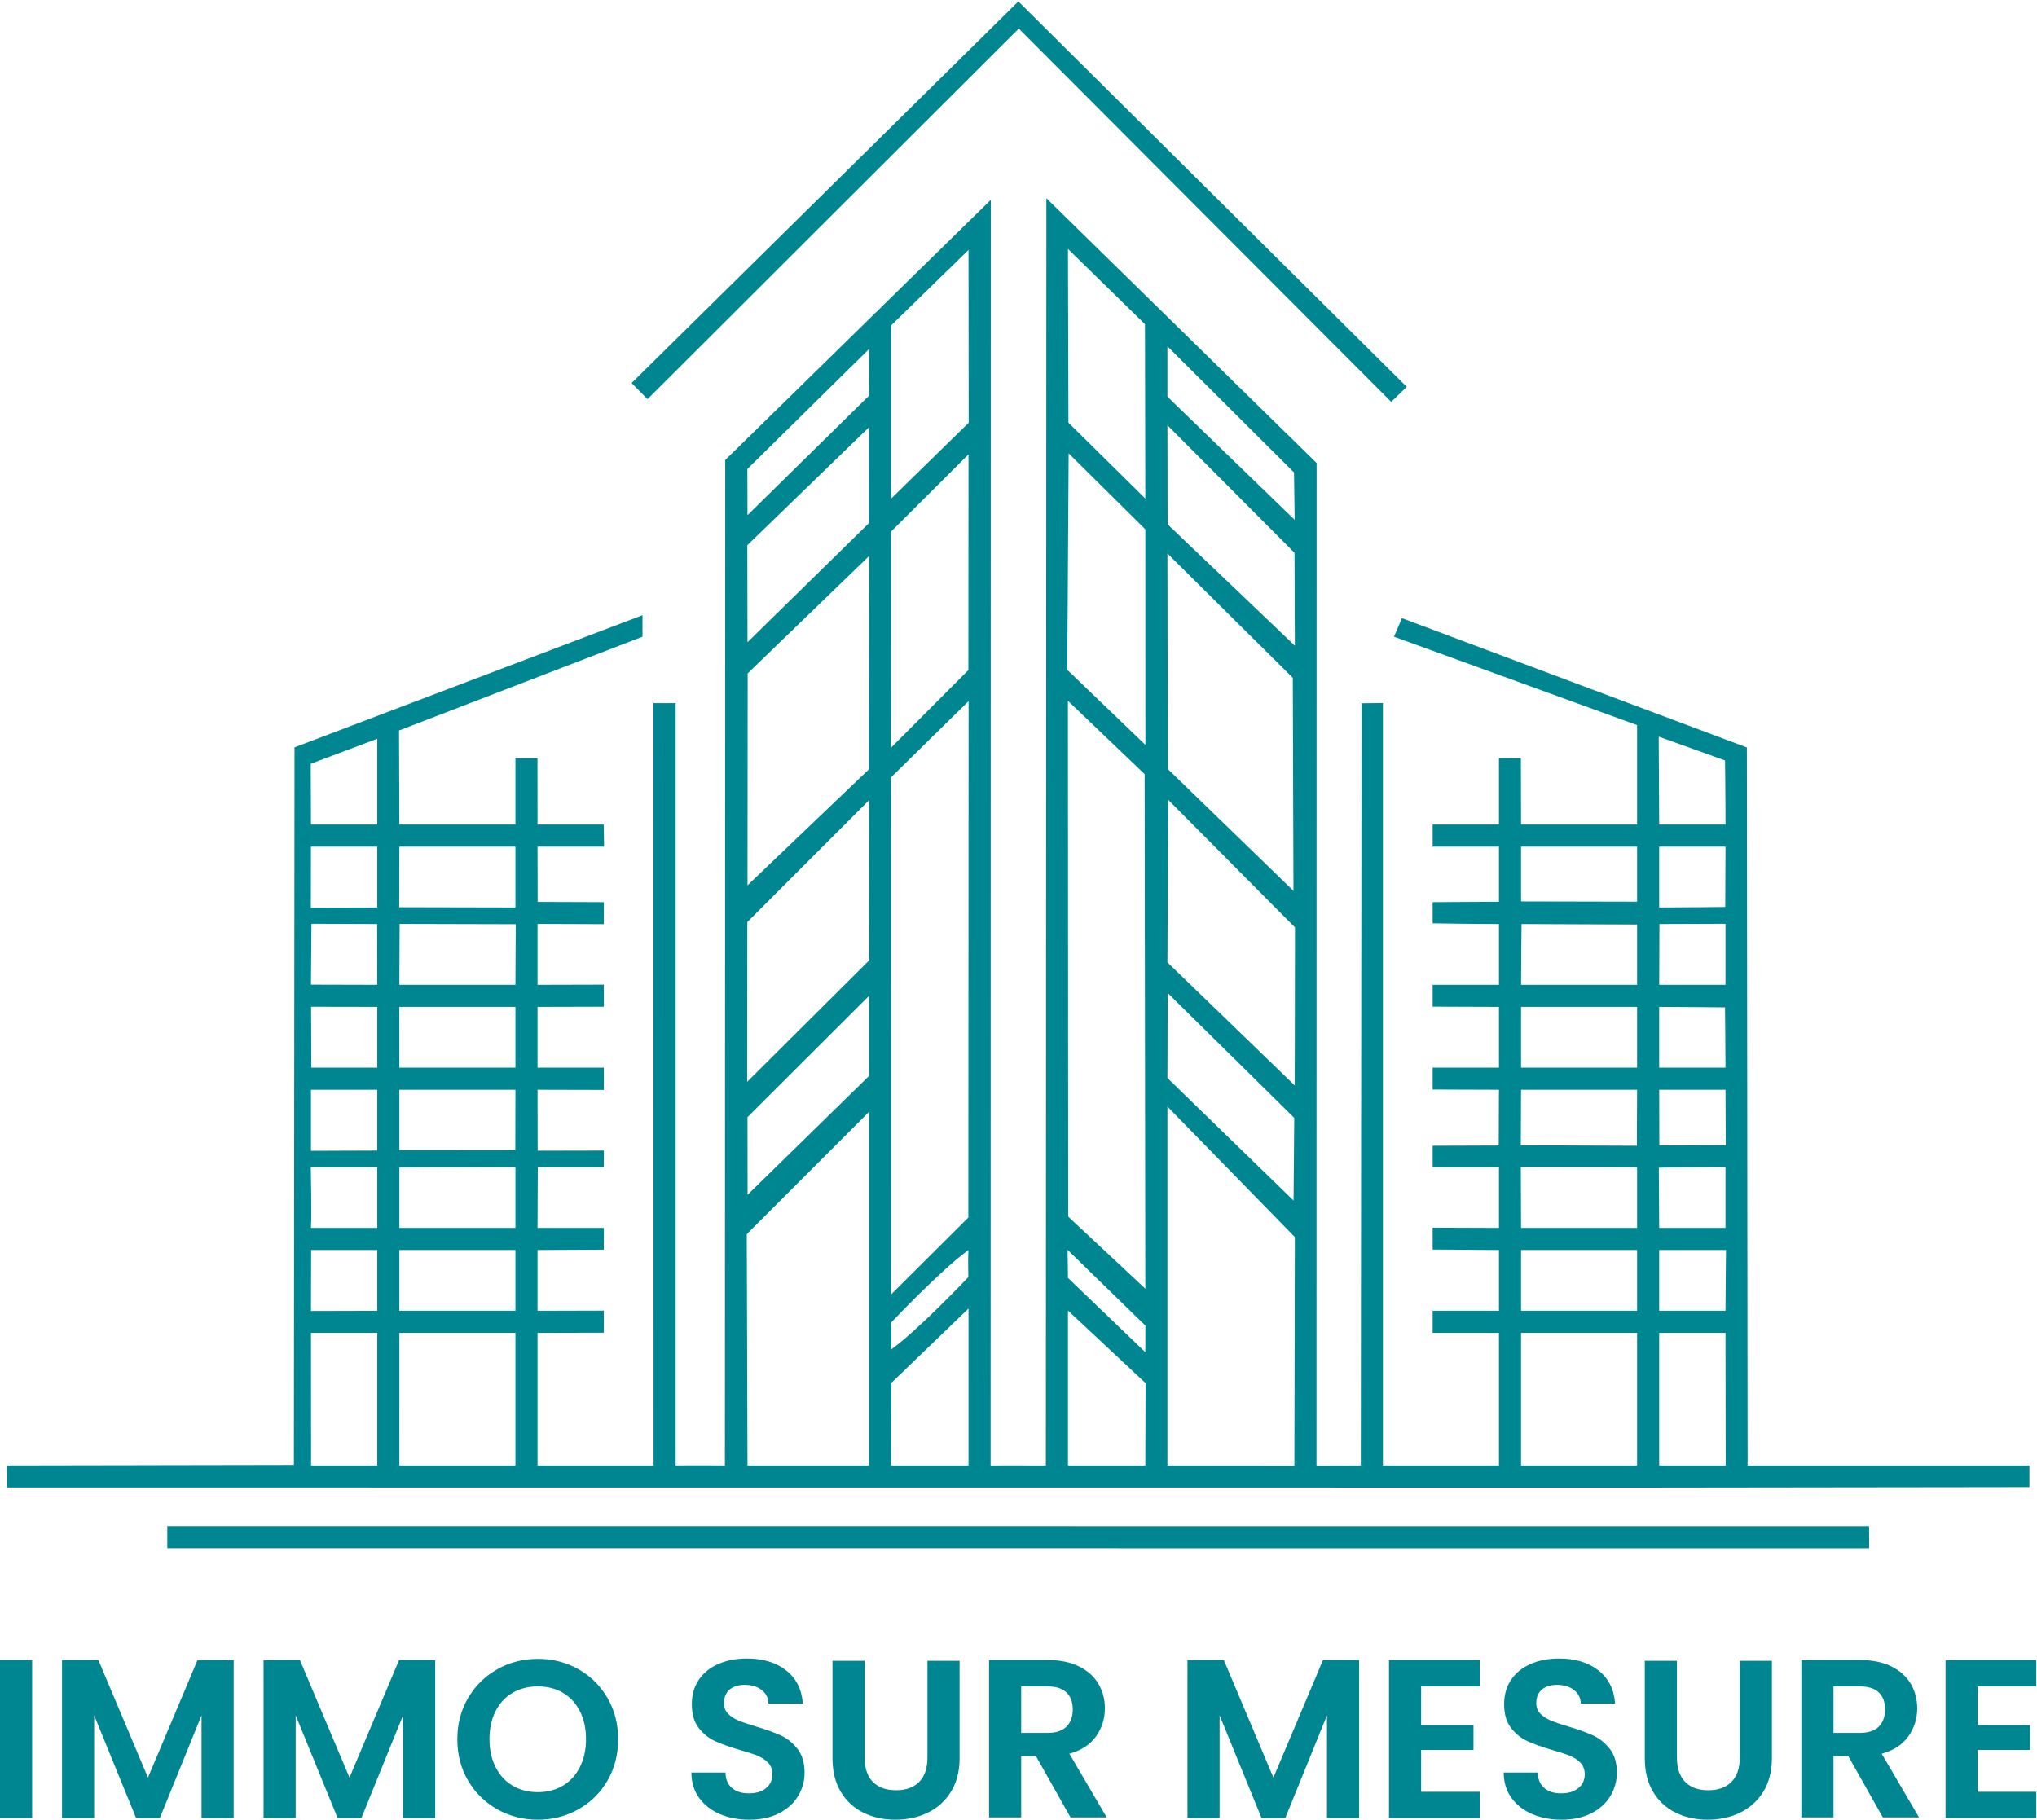 <svg xmlns="http://www.w3.org/2000/svg"
    viewBox="0 0 1314 1174">
    <path id="text"
        fill="#008691" stroke="none" stroke-width="0"
        d="M 20.73,1071.00
           C 20.73,1071.00 20.73,1173.00 20.73,1173.00
             20.73,1173.00 0.00,1173.00 0.00,1173.00
             0.00,1173.00 0.00,1071.00 0.00,1071.00
             0.00,1071.00 20.73,1071.00 20.73,1071.00 Z
           M 150.73,1071.00
           C 150.73,1071.00 150.73,1173.00 150.73,1173.00
             150.73,1173.00 130.00,1173.00 130.00,1173.00
             130.00,1173.00 130.00,1106.66 130.00,1106.66
             130.00,1106.66 103.08,1173.00 103.08,1173.00
             103.08,1173.00 87.81,1173.00 87.81,1173.00
             87.81,1173.00 60.73,1106.66 60.73,1106.66
             60.73,1106.66 60.73,1173.00 60.73,1173.00
             60.73,1173.00 40.00,1173.00 40.00,1173.00
             40.00,1173.00 40.00,1071.00 40.00,1071.00
             40.00,1071.00 63.47,1071.00 63.47,1071.00
             63.47,1071.00 95.44,1146.84 95.44,1146.84
             95.44,1146.84 127.41,1071.00 127.41,1071.00
             127.41,1071.00 150.73,1071.00 150.73,1071.00 Z
           M 280.73,1071.00
           C 280.73,1071.00 280.73,1173.00 280.73,1173.00
             280.73,1173.00 260.00,1173.00 260.00,1173.00
             260.00,1173.00 260.00,1106.66 260.00,1106.66
             260.00,1106.66 233.08,1173.00 233.08,1173.00
             233.08,1173.00 217.81,1173.00 217.81,1173.00
             217.81,1173.00 190.73,1106.66 190.73,1106.66
             190.73,1106.66 190.73,1173.00 190.73,1173.00
             190.73,1173.00 170.00,1173.00 170.00,1173.00
             170.00,1173.00 170.00,1071.00 170.00,1071.00
             170.00,1071.00 193.47,1071.00 193.47,1071.00
             193.47,1071.00 225.44,1146.84 225.44,1146.84
             225.44,1146.84 257.41,1071.00 257.41,1071.00
             257.41,1071.00 280.73,1071.00 280.73,1071.00 Z
           M 346.94,1174.00
           C 337.46,1174.00 328.75,1171.78 320.83,1167.33
             312.90,1162.88 306.61,1156.71 301.97,1148.83
             297.32,1140.93 295.00,1132.01 295.00,1122.05
             295.00,1112.18 297.32,1103.31 301.97,1095.42
             306.61,1087.53 312.90,1081.36 320.83,1076.91
             328.75,1072.46 337.46,1070.23 346.94,1070.23
             356.52,1070.23 365.25,1072.46 373.12,1076.91
             381.01,1081.36 387.25,1087.53 391.84,1095.42
             396.44,1103.31 398.73,1112.18 398.73,1122.05
             398.73,1132.01 396.44,1140.93 391.84,1148.83
             387.25,1156.71 380.98,1162.88 373.05,1167.33
             365.12,1171.78 356.41,1174.00 346.94,1174.00 Z
           M 346.94,1156.23
           C 353.06,1156.23 358.46,1154.84 363.12,1152.05
             367.79,1149.26 371.44,1145.26 374.06,1140.06
             376.69,1134.87 378.00,1128.84 378.00,1121.97
             378.00,1115.12 376.69,1109.12 374.06,1103.97
             371.44,1098.81 367.79,1094.87 363.12,1092.12
             358.46,1089.38 353.06,1088.00 346.94,1088.00
             340.81,1088.00 335.39,1089.38 330.67,1092.12
             325.96,1094.87 322.30,1098.81 319.67,1103.97
             317.05,1109.12 315.73,1115.12 315.73,1121.97
             315.73,1128.84 317.05,1134.87 319.67,1140.06
             322.30,1145.26 325.96,1149.26 330.67,1152.05
             335.39,1154.84 340.81,1156.23 346.94,1156.23 Z
           M 483.30,1174.00
           C 476.25,1174.00 469.91,1172.78 464.28,1170.34
             458.64,1167.91 454.19,1164.40 450.91,1159.81
             447.63,1155.22 446.00,1149.80 446.00,1143.56
             446.00,1143.56 468.00,1143.56 468.00,1143.56
             468.00,1147.70 469.33,1150.98 472.00,1153.39
             474.68,1155.80 478.34,1157.00 482.98,1157.00
             487.74,1157.00 491.48,1155.87 494.19,1153.59
             496.91,1151.32 498.27,1148.35 498.27,1144.67
             498.27,1141.68 497.35,1139.22 495.52,1137.28
             493.68,1135.34 491.39,1133.82 488.64,1132.72
             485.89,1131.61 482.10,1130.37 477.27,1129.02
             470.70,1127.09 465.36,1125.18 461.25,1123.30
             457.14,1121.40 453.62,1118.55 450.67,1114.73
             447.73,1110.91 446.27,1105.81 446.27,1099.44
             446.27,1093.44 447.75,1088.22 450.73,1083.78
             453.71,1079.34 457.90,1075.93 463.30,1073.56
             468.69,1071.19 474.85,1070.00 481.78,1070.00
             492.16,1070.00 500.60,1072.55 507.09,1077.66
             513.59,1082.76 517.18,1089.88 517.86,1099.02
             517.86,1099.02 495.67,1099.02 495.67,1099.02
             495.67,1095.54 494.27,1092.67 491.45,1090.41
             488.65,1088.14 484.93,1087.00 480.30,1087.00
             476.25,1087.00 473.02,1088.02 470.61,1090.06
             468.20,1092.09 467.00,1095.04 467.00,1098.91
             467.00,1101.62 467.89,1103.87 469.69,1105.66
             471.48,1107.45 473.70,1108.91 476.36,1110.03
             479.02,1111.15 482.77,1112.42 487.61,1113.86
             494.21,1115.81 499.59,1117.75 503.75,1119.69
             507.91,1121.62 511.50,1124.53 514.50,1128.41
             517.50,1132.27 519.00,1137.35 519.00,1143.64
             519.00,1149.07 517.60,1154.11 514.81,1158.75
             512.02,1163.40 507.92,1167.10 502.52,1169.86
             497.12,1172.62 490.71,1174.00 483.30,1174.00 Z
           M 557.73,1071.50
           C 557.73,1071.50 557.73,1133.92 557.73,1133.92
             557.73,1140.76 559.50,1145.98 563.03,1149.59
             566.57,1153.20 571.54,1155.00 577.92,1155.00
             584.41,1155.00 589.42,1153.20 592.95,1149.59
             596.49,1145.98 598.27,1140.76 598.27,1133.92
             598.27,1133.92 598.27,1071.50 598.27,1071.50
             598.27,1071.50 619.00,1071.50 619.00,1071.50
             619.00,1071.50 619.00,1134.16 619.00,1134.16
             619.00,1142.79 617.13,1150.09 613.39,1156.05
             609.66,1162.01 604.67,1166.49 598.42,1169.50
             592.17,1172.50 585.22,1174.00 577.56,1174.00
             570.00,1174.00 563.14,1172.50 556.98,1169.50
             550.83,1166.49 545.96,1162.01 542.38,1156.05
             538.79,1150.09 537.00,1142.79 537.00,1134.16
             537.00,1134.16 537.00,1071.50 537.00,1071.50
             537.00,1071.50 557.73,1071.50 557.73,1071.50 Z
           M 690.55,1172.50
           C 690.55,1172.50 668.28,1133.00 668.28,1133.00
             668.28,1133.00 658.73,1133.00 658.73,1133.00
             658.73,1133.00 658.73,1172.50 658.73,1172.50
             658.73,1172.50 638.00,1172.50 638.00,1172.50
             638.00,1172.50 638.00,1071.00 638.00,1071.00
             638.00,1071.00 676.11,1071.00 676.11,1071.00
             683.95,1071.00 690.63,1072.39 696.16,1075.16
             701.69,1077.92 705.83,1081.65 708.59,1086.36
             711.35,1091.07 712.73,1096.34 712.73,1102.16
             712.73,1108.86 710.81,1114.90 706.97,1120.28
             703.13,1125.67 697.42,1129.38 689.83,1131.42
             689.83,1131.42 713.89,1172.50 713.89,1172.50
             713.89,1172.50 690.55,1172.50 690.55,1172.50 Z
           M 658.73,1118.00
           C 658.73,1118.00 675.64,1118.00 675.64,1118.00
             681.14,1118.00 685.24,1116.66 687.94,1113.98
             690.64,1111.30 692.00,1107.56 692.00,1102.78
             692.00,1098.09 690.64,1094.46 687.94,1091.88
             685.24,1089.29 681.14,1088.00 675.64,1088.00
             675.64,1088.00 658.73,1088.00 658.73,1088.00
             658.73,1088.00 658.73,1118.00 658.73,1118.00 Z
           M 876.73,1071.00
           C 876.73,1071.00 876.73,1173.00 876.73,1173.00
             876.73,1173.00 856.00,1173.00 856.00,1173.00
             856.00,1173.00 856.00,1106.66 856.00,1106.66
             856.00,1106.66 829.08,1173.00 829.08,1173.00
             829.08,1173.00 813.81,1173.00 813.81,1173.00
             813.81,1173.00 786.73,1106.66 786.73,1106.66
             786.73,1106.66 786.73,1173.00 786.73,1173.00
             786.73,1173.00 766.00,1173.00 766.00,1173.00
             766.00,1173.00 766.00,1071.00 766.00,1071.00
             766.00,1071.00 789.47,1071.00 789.47,1071.00
             789.47,1071.00 821.44,1146.84 821.44,1146.84
             821.44,1146.84 853.41,1071.00 853.41,1071.00
             853.41,1071.00 876.73,1071.00 876.73,1071.00 Z
           M 916.73,1088.00
           C 916.73,1088.00 916.73,1113.00 916.73,1113.00
             916.73,1113.00 950.50,1113.00 950.50,1113.00
             950.50,1113.00 950.50,1129.00 950.50,1129.00
             950.50,1129.00 916.73,1129.00 916.73,1129.00
             916.73,1129.00 916.73,1156.00 916.73,1156.00
             916.73,1156.00 954.50,1156.00 954.50,1156.00
             954.50,1156.00 954.50,1173.00 954.50,1173.00
             954.50,1173.00 896.00,1173.00 896.00,1173.00
             896.00,1173.00 896.00,1071.00 896.00,1071.00
             896.00,1071.00 954.50,1071.00 954.50,1071.00
             954.50,1071.00 954.50,1088.00 954.50,1088.00
             954.50,1088.00 916.73,1088.00 916.73,1088.00 Z
           M 1007.30,1174.00
           C 1000.25,1174.00 993.91,1172.78 988.28,1170.34
             982.64,1167.91 978.19,1164.40 974.91,1159.81
             971.63,1155.22 970.00,1149.80 970.00,1143.56
             970.00,1143.56 992.00,1143.56 992.00,1143.56
             992.00,1147.70 993.33,1150.98 996.00,1153.39
             998.68,1155.80 1002.34,1157.00 1006.98,1157.00
             1011.74,1157.00 1015.48,1155.87 1018.19,1153.59
             1020.91,1151.32 1022.27,1148.35 1022.27,1144.67
             1022.27,1141.68 1021.35,1139.22 1019.52,1137.28
             1017.68,1135.34 1015.39,1133.82 1012.64,1132.72
             1009.89,1131.61 1006.10,1130.37 1001.27,1129.02
             994.70,1127.09 989.36,1125.18 985.25,1123.30
             981.14,1121.40 977.62,1118.55 974.67,1114.73
             971.73,1110.91 970.27,1105.81 970.27,1099.44
             970.27,1093.44 971.75,1088.22 974.73,1083.78
             977.71,1079.34 981.90,1075.93 987.30,1073.56
             992.69,1071.19 998.85,1070.00 1005.78,1070.00
             1016.16,1070.00 1024.60,1072.55 1031.09,1077.66
             1037.59,1082.76 1041.18,1089.88 1041.86,1099.02
             1041.86,1099.02 1019.67,1099.02 1019.67,1099.02
             1019.67,1095.54 1018.27,1092.67 1015.45,1090.41
             1012.65,1088.14 1008.93,1087.00 1004.30,1087.00
             1000.25,1087.00 997.02,1088.02 994.61,1090.06
             992.20,1092.09 991.00,1095.04 991.00,1098.91
             991.00,1101.62 991.89,1103.87 993.69,1105.66
             995.48,1107.45 997.70,1108.91 1000.36,1110.03
             1003.02,1111.15 1006.77,1112.42 1011.61,1113.86
             1018.21,1115.81 1023.59,1117.75 1027.75,1119.69
             1031.91,1121.62 1035.50,1124.53 1038.50,1128.41
             1041.50,1132.27 1043.00,1137.35 1043.00,1143.64
             1043.00,1149.07 1041.60,1154.11 1038.81,1158.75
             1036.02,1163.40 1031.92,1167.10 1026.52,1169.86
             1021.12,1172.62 1014.71,1174.00 1007.30,1174.00 Z
           M 1081.73,1071.50
           C 1081.73,1071.50 1081.73,1133.92 1081.73,1133.92
             1081.73,1140.76 1083.50,1145.98 1087.03,1149.59
             1090.57,1153.20 1095.54,1155.00 1101.92,1155.00
             1108.41,1155.00 1113.42,1153.20 1116.95,1149.59
             1120.49,1145.98 1122.27,1140.76 1122.27,1133.92
             1122.27,1133.92 1122.27,1071.50 1122.27,1071.50
             1122.27,1071.50 1143.00,1071.50 1143.00,1071.50
             1143.00,1071.50 1143.00,1134.16 1143.00,1134.16
             1143.00,1142.79 1141.13,1150.09 1137.39,1156.05
             1133.66,1162.01 1128.67,1166.49 1122.42,1169.50
             1116.17,1172.50 1109.22,1174.00 1101.56,1174.00
             1094.00,1174.00 1087.14,1172.50 1080.98,1169.50
             1074.83,1166.49 1069.96,1162.01 1066.38,1156.05
             1062.79,1150.09 1061.00,1142.79 1061.00,1134.16
             1061.00,1134.16 1061.00,1071.50 1061.00,1071.50
             1061.00,1071.50 1081.73,1071.50 1081.73,1071.50 Z
           M 1214.55,1172.50
           C 1214.55,1172.50 1192.28,1133.00 1192.28,1133.00
             1192.28,1133.00 1182.73,1133.00 1182.73,1133.00
             1182.73,1133.00 1182.73,1172.50 1182.73,1172.50
             1182.73,1172.50 1162.00,1172.50 1162.00,1172.50
             1162.00,1172.50 1162.00,1071.00 1162.00,1071.00
             1162.00,1071.00 1200.11,1071.00 1200.11,1071.00
             1207.95,1071.00 1214.63,1072.39 1220.16,1075.16
             1225.69,1077.92 1229.83,1081.65 1232.59,1086.36
             1235.35,1091.07 1236.73,1096.34 1236.73,1102.16
             1236.73,1108.86 1234.81,1114.90 1230.97,1120.28
             1227.13,1125.67 1221.42,1129.38 1213.83,1131.42
             1213.83,1131.42 1237.89,1172.50 1237.89,1172.50
             1237.89,1172.50 1214.55,1172.50 1214.55,1172.50 Z
           M 1182.73,1118.00
           C 1182.73,1118.00 1199.64,1118.00 1199.64,1118.00
             1205.14,1118.00 1209.24,1116.66 1211.94,1113.98
             1214.64,1111.30 1216.00,1107.56 1216.00,1102.78
             1216.00,1098.09 1214.64,1094.46 1211.94,1091.88
             1209.24,1089.29 1205.14,1088.00 1199.64,1088.00
             1199.64,1088.00 1182.73,1088.00 1182.73,1088.00
             1182.73,1088.00 1182.73,1118.00 1182.73,1118.00 Z
           M 1275.73,1088.00
           C 1275.73,1088.00 1275.73,1113.00 1275.73,1113.00
             1275.73,1113.00 1309.50,1113.00 1309.50,1113.00
             1309.50,1113.00 1309.50,1129.00 1309.50,1129.00
             1309.50,1129.00 1275.73,1129.00 1275.73,1129.00
             1275.73,1129.00 1275.73,1156.00 1275.73,1156.00
             1275.73,1156.00 1313.50,1156.00 1313.50,1156.00
             1313.50,1156.00 1313.50,1173.00 1313.50,1173.00
             1313.50,1173.00 1255.00,1173.00 1255.00,1173.00
             1255.00,1173.00 1255.00,1071.00 1255.00,1071.00
             1255.00,1071.00 1313.50,1071.00 1313.50,1071.00
             1313.50,1071.00 1313.50,1088.00 1313.50,1088.00
             1313.50,1088.00 1275.73,1088.00 1275.73,1088.00 Z" />
    <path id="icon"
        fill="#008691" stroke="none" stroke-width="0"
        d="M 407.41,247.12
           C 407.41,247.12 656.91,0.92 656.91,0.92
             656.91,0.92 907.45,249.58 907.45,249.58
             907.45,249.58 897.43,259.28 897.43,259.28
             897.43,259.28 657.17,18.45 657.17,18.45
             657.17,18.45 417.70,257.50 417.70,257.50
             417.70,257.50 407.41,247.12 407.41,247.12 Z
           M 435.84,945.48
           C 449.88,945.30 467.60,945.48 467.60,945.48
             467.60,945.48 467.81,296.77 467.81,296.77
             467.81,296.77 639.12,128.95 639.12,128.95
             639.12,128.95 639.01,945.48 639.01,945.48
             639.01,945.48 659.49,945.42 674.65,945.48
             674.65,945.48 674.98,127.88 674.98,127.88
             674.98,127.88 849.31,298.72 849.31,298.72
             849.31,298.72 849.23,945.56 849.23,945.56
             849.23,945.56 877.82,945.48 877.82,945.48
             877.82,945.48 878.29,453.71 878.29,453.71
             878.29,453.71 892.08,453.56 892.08,453.56
             892.08,453.56 892.08,945.48 892.08,945.48
             892.08,945.48 966.93,945.48 966.93,945.48
             966.93,945.48 966.93,859.93 966.93,859.93
             966.93,859.93 924.16,859.93 924.16,859.93
             924.16,859.93 924.16,845.67 924.16,845.67
             924.16,845.67 966.93,845.67 966.93,845.67
             966.93,845.67 966.93,806.46 966.93,806.46
             966.93,806.46 924.16,806.15 924.16,806.15
             924.16,806.15 924.16,792.04 924.16,792.04
             924.16,792.04 966.93,792.20 966.93,792.20
             966.92,774.22 966.93,752.99 966.93,752.99
             966.93,752.99 945.90,752.99 924.16,752.99
             924.16,752.99 924.16,739.19 924.16,739.19
             924.16,739.19 966.78,739.04 966.78,739.04
             966.78,739.04 966.92,714.08 966.93,703.08
             966.93,703.08 924.16,702.93 924.16,702.93
             924.16,702.93 924.16,688.82 924.16,688.82
             924.16,688.82 966.93,688.82 966.93,688.82
             966.93,688.82 966.93,649.61 966.93,649.61
             966.93,649.61 924.16,649.46 924.16,649.46
             924.16,649.46 924.16,635.35 924.16,635.35
             924.16,635.35 966.93,635.35 966.93,635.35
             966.93,635.35 966.93,596.14 966.93,596.14
             952.29,596.14 924.16,595.68 924.16,595.68
             924.16,595.68 924.16,582.04 924.16,582.04
             924.16,582.04 966.93,581.77 966.93,581.77
             966.93,581.77 966.93,546.24 966.93,546.24
             966.93,546.24 924.16,546.24 924.16,546.24
             924.16,546.24 924.16,531.98 924.16,531.98
             924.16,531.98 966.93,531.98 966.93,531.98
             966.93,531.98 966.93,489.20 966.93,489.20
             966.93,489.20 981.08,489.09 981.08,489.09
             981.08,489.09 981.19,531.98 981.19,531.98
             981.19,531.98 1056.04,531.98 1056.04,531.98
             1056.04,531.98 1056.04,467.81 1056.04,467.81
             1056.04,467.81 899.21,410.78 899.21,410.78
             899.21,410.78 904.36,398.82 904.36,398.82
             904.36,398.82 1126.86,482.23 1126.86,482.23
             1126.86,482.23 1127.33,945.48 1127.33,945.48
             1127.33,945.48 1309.11,945.48 1309.11,945.48
             1309.11,945.48 1309.11,959.43 1309.11,959.43
             1309.11,959.43 1063.17,959.74 1063.17,959.74
             1063.17,959.74 4.50,959.68 4.50,959.68
             4.50,959.68 4.55,945.47 4.55,945.47
             4.55,945.47 189.57,945.14 189.57,945.14
             189.57,945.14 189.98,482.15 189.98,482.15
             189.98,482.15 414.46,396.91 414.46,396.91
             414.46,396.91 414.46,410.78 414.46,410.78
             414.46,410.78 257.40,471.27 257.40,471.27
             257.40,471.27 257.62,519.79 257.62,531.98
             257.62,531.98 332.48,531.98 332.48,531.98
             332.48,531.98 332.48,489.20 332.48,489.20
             332.48,489.20 346.69,489.20 346.69,489.20
             346.69,489.20 346.73,531.98 346.73,531.98
             346.73,531.98 389.43,531.98 389.43,531.98
             389.43,531.98 389.66,546.24 389.66,546.24
             389.66,546.24 346.73,546.24 346.73,546.24
             346.74,557.23 346.81,581.88 346.81,581.88
             346.81,581.88 389.50,582.04 389.50,582.04
             389.50,582.04 389.50,596.22 389.50,596.22
             389.50,596.22 346.73,596.06 346.73,596.06
             346.73,596.06 346.73,635.35 346.73,635.35
             346.73,635.35 389.50,635.24 389.50,635.24
             389.50,635.24 389.50,649.50 389.50,649.50
             389.50,649.50 346.73,649.61 346.73,649.61
             346.73,649.61 346.73,688.82 346.73,688.82
             346.73,688.82 389.50,688.82 389.50,688.82
             389.50,688.82 389.50,703.19 389.50,703.19
             389.50,703.19 346.73,703.08 346.73,703.08
             346.75,720.43 346.81,742.37 346.81,742.37
             346.81,742.37 367.15,742.29 389.50,742.29
             389.50,742.29 389.50,752.99 389.50,752.99
             367.01,752.99 346.89,752.99 346.89,752.99
             346.89,752.99 346.75,775.00 346.73,792.20
             346.73,792.20 389.50,792.20 389.50,792.20
             389.50,792.20 389.50,806.23 389.50,806.23
             389.50,806.23 346.73,806.46 346.73,806.46
             346.73,806.46 346.73,845.67 346.73,845.67
             346.73,845.67 389.50,845.56 389.50,845.56
             389.50,845.56 389.50,859.82 389.50,859.82
             389.50,859.82 346.73,859.93 346.73,859.93
             346.73,859.93 346.73,945.48 346.73,945.48
             346.73,945.48 421.58,945.48 421.58,945.48
             421.58,945.48 421.50,453.64 421.50,453.64
             421.50,453.64 435.84,453.64 435.84,453.64
             435.84,453.64 435.84,945.48 435.84,945.48 Z
           M 624.75,161.25
           C 624.75,161.25 574.85,209.93 574.85,209.93
             574.85,209.93 574.85,321.66 574.85,321.66
             574.85,321.66 624.86,272.76 624.86,272.76
             624.86,272.76 624.75,161.25 624.75,161.25 Z
           M 688.91,160.59
           C 688.91,160.59 689.22,272.69 689.22,272.69
             689.22,272.69 738.81,321.66 738.81,321.66
             738.81,321.66 738.59,209.15 738.59,209.15
             738.59,209.15 688.91,160.59 688.91,160.59 Z
           M 560.71,225.08
           C 560.71,225.08 482.10,302.57 482.10,302.57
             482.10,302.57 482.18,332.36 482.18,332.36
             482.18,332.36 560.59,255.27 560.59,255.27
             560.59,255.27 560.71,225.08 560.71,225.08 Z
           M 753.07,223.41
           C 753.07,223.41 753.07,255.92 753.07,255.92
             753.07,255.92 835.16,335.37 835.16,335.37
             835.16,335.37 834.73,304.81 834.73,304.81
             834.73,304.81 753.07,223.41 753.07,223.41 Z
           M 560.51,275.72
           C 560.51,275.72 482.07,351.74 482.07,351.74
             482.07,351.74 482.18,414.34 482.18,414.34
             482.18,414.34 560.54,337.48 560.54,337.48
             560.54,337.48 560.51,275.72 560.51,275.72 Z
           M 753.07,274.35
           C 753.07,274.35 753.18,338.26 753.18,338.26
             753.18,338.26 835.27,416.57 835.27,416.57
             835.27,416.57 835.05,356.64 835.05,356.64
             835.05,356.64 753.07,274.35 753.07,274.35 Z
           M 624.75,293.15
           C 624.75,293.15 574.77,342.97 574.77,342.97
             574.77,342.97 574.74,482.41 574.74,482.41
             574.74,482.41 624.67,432.33 624.67,432.33
             624.67,432.33 624.75,293.15 624.75,293.15 Z
           M 689.36,292.48
           C 689.36,292.48 688.47,432.17 688.47,432.17
             688.47,432.17 738.87,480.57 738.87,480.57
             738.87,480.57 738.81,341.49 738.81,341.49
             738.81,341.49 689.36,292.48 689.36,292.48 Z
           M 560.65,358.70
           C 560.65,358.70 482.29,434.45 482.29,434.45
             482.29,434.45 482.18,571.19 482.18,571.19
             482.18,571.19 560.51,496.33 560.51,496.33
             560.51,496.33 560.65,358.70 560.65,358.70 Z
           M 753.07,357.09
           C 753.07,357.09 753.29,496.11 753.29,496.11
             753.29,496.11 834.38,574.75 834.38,574.75
             834.38,574.75 833.94,437.29 833.94,437.29
             833.94,437.29 753.07,357.09 753.07,357.09 Z
           M 624.81,452.33
           C 624.81,452.33 574.81,501.48 574.81,501.48
             574.81,501.48 574.85,835.09 574.85,835.09
             574.85,835.09 624.64,785.51 624.64,785.51
             624.64,785.51 624.81,452.33 624.81,452.33 Z
           M 738.37,499.45
           C 738.37,499.45 688.88,452.12 688.88,452.12
             688.88,452.12 689.07,784.91 689.07,784.91
             689.07,784.91 738.81,831.41 738.81,831.41
             738.81,831.41 738.37,499.45 738.37,499.45 Z
           M 243.37,476.61
           C 243.37,476.61 200.44,492.77 200.44,492.77
             200.44,492.77 200.58,531.99 200.58,531.99
             200.58,531.99 234.77,531.98 243.37,531.98
             243.37,531.98 243.37,476.61 243.37,476.61 Z
           M 1113.07,531.98
           C 1113.07,511.28 1112.76,490.60 1112.76,490.60
             1112.76,490.60 1069.99,475.25 1069.99,475.25
             1069.99,475.25 1070.30,531.98 1070.30,531.98
             1070.30,531.98 1113.07,531.98 1113.07,531.98 Z
           M 560.59,516.29
           C 560.59,516.29 482.07,594.86 482.07,594.86
             482.07,594.86 481.96,697.96 481.96,697.96
             481.96,697.96 560.71,619.54 560.71,619.54
             560.71,619.54 560.59,516.29 560.59,516.29 Z
           M 753.51,515.94
           C 753.51,515.94 753.07,620.87 753.07,620.87
             753.07,620.87 835.20,700.29 835.20,700.29
             835.20,700.29 835.36,598.31 835.36,598.31
             835.36,598.31 753.51,515.94 753.51,515.94 Z
           M 243.37,546.24
           C 233.76,546.24 200.57,546.24 200.57,546.24
             200.57,546.24 200.51,585.57 200.51,585.57
             200.51,585.57 243.37,585.45 243.37,585.45
             243.37,585.45 243.37,546.24 243.37,546.24 Z
           M 332.48,546.24
           C 332.48,546.24 257.62,546.24 257.62,546.24
             257.62,554.38 257.54,585.29 257.54,585.29
             257.54,585.29 319.37,585.45 332.48,585.45
             332.48,585.45 332.48,546.24 332.48,546.24 Z
           M 1056.04,546.24
           C 1056.04,546.24 981.19,546.24 981.19,546.24
             981.19,554.38 981.19,581.57 981.19,581.57
             981.19,581.57 1056.04,581.73 1056.04,581.73
             1056.04,581.73 1056.04,554.38 1056.04,546.24 Z
           M 1113.07,546.24
           C 1113.07,546.24 1070.30,546.24 1070.30,546.24
             1070.30,546.24 1070.30,585.45 1070.30,585.45
             1079.95,585.45 1112.91,585.14 1112.91,585.14
             1112.91,585.14 1113.07,554.38 1113.07,546.24 Z
           M 243.36,635.35
           C 243.36,635.35 243.29,596.14 243.29,596.14
             243.29,596.14 200.91,595.98 200.91,595.98
             200.91,595.98 200.59,635.24 200.59,635.24
             200.59,635.24 235.98,635.35 243.36,635.35 Z
           M 332.48,635.35
           C 332.47,627.21 332.70,596.25 332.70,596.25
             332.70,596.25 257.78,596.06 257.78,596.06
             257.78,596.06 257.62,627.21 257.62,635.35
             257.62,635.35 332.48,635.35 332.48,635.35 Z
           M 1056.04,635.35
           C 1056.04,627.35 1056.04,596.45 1056.04,596.45
             1056.04,596.45 981.50,596.14 981.50,596.14
             981.50,596.14 981.19,627.21 981.19,635.35
             981.19,635.35 1056.04,635.35 1056.04,635.35 Z
           M 1113.07,635.35
           C 1113.07,628.25 1113.07,595.99 1113.07,595.99
             1113.07,595.99 1070.45,596.14 1070.45,596.14
             1070.45,596.14 1070.30,627.27 1070.30,635.35
             1070.30,635.35 1113.07,635.35 1113.07,635.35 Z
           M 560.59,642.48
           C 560.59,642.48 482.18,720.74 482.18,720.74
             482.18,720.74 482.23,770.81 482.23,770.81
             482.23,770.81 560.59,694.17 560.59,694.17
             560.59,694.17 560.59,642.48 560.59,642.48 Z
           M 753.22,640.62
           C 753.22,640.62 753.07,695.49 753.07,695.49
             753.07,695.49 834.43,774.53 834.43,774.53
             834.43,774.53 834.89,721.22 834.89,721.22
             834.89,721.22 753.22,640.62 753.22,640.62 Z
           M 243.37,649.61
           C 234.77,649.61 200.67,649.53 200.67,649.53
             200.67,649.53 200.83,688.82 200.83,688.82
             200.83,688.82 235.72,688.82 243.37,688.82
             243.37,688.82 243.37,649.61 243.37,649.61 Z
           M 332.48,649.61
           C 319.37,649.61 257.60,649.61 257.60,649.61
             257.60,649.61 257.62,680.68 257.62,688.82
             257.62,688.82 332.48,688.82 332.48,688.82
             332.48,688.82 332.48,649.61 332.48,649.61 Z
           M 1056.04,649.61
           C 1056.04,649.61 981.19,649.61 981.19,649.61
             981.19,649.61 981.19,688.82 981.19,688.82
             981.19,688.82 1056.04,688.82 1056.04,688.82
             1056.04,688.82 1056.04,649.61 1056.04,649.61 Z
           M 1113.07,688.82
           C 1113.07,680.68 1112.76,649.92 1112.76,649.92
             1112.76,649.92 1079.95,649.61 1070.30,649.61
             1070.30,649.61 1070.30,688.82 1070.30,688.82
             1070.30,688.82 1113.07,688.82 1113.07,688.82 Z
           M 243.37,703.08
           C 243.37,703.08 200.59,703.08 200.59,703.08
             200.59,703.08 200.59,742.45 200.59,742.45
             200.59,742.45 243.37,742.29 243.37,742.29
             243.37,742.29 243.37,703.08 243.37,703.08 Z
           M 332.48,703.08
           C 332.48,703.08 257.62,703.08 257.62,703.08
             257.62,711.22 257.62,742.13 257.62,742.13
             257.62,742.13 332.40,742.06 332.40,742.06
             332.40,742.06 332.47,711.22 332.48,703.08 Z
           M 1056.04,703.08
           C 1056.04,703.08 981.19,703.08 981.19,703.08
             981.19,711.22 981.02,738.90 981.02,738.90
             981.02,738.90 1055.88,739.19 1055.88,739.19
             1055.88,739.19 1056.04,711.22 1056.04,703.08 Z
           M 1113.07,703.08
           C 1113.07,703.08 1070.30,703.08 1070.30,703.08
             1070.30,710.26 1070.38,738.97 1070.38,738.97
             1070.38,738.97 1113.23,738.81 1113.23,738.81
             1113.23,738.81 1113.07,711.22 1113.07,703.08 Z
           M 560.59,717.34
           C 560.59,717.34 481.71,796.23 481.71,796.23
             481.71,796.23 482.18,945.48 482.18,945.48
             482.18,945.48 560.59,945.48 560.59,945.48
             560.59,945.48 560.59,717.34 560.59,717.34 Z
           M 753.07,713.93
           C 753.07,713.93 753.07,945.47 753.07,945.47
             753.07,945.47 834.97,945.56 834.97,945.56
             834.97,945.56 835.27,798.10 835.27,798.10
             835.27,798.10 753.07,713.93 753.07,713.93 Z
           M 243.37,752.99
           C 233.75,752.99 200.48,752.99 200.48,752.99
             200.48,752.99 201.13,783.85 200.59,792.20
             200.59,792.20 243.37,792.20 243.37,792.20
             243.37,792.20 243.37,752.99 243.37,752.99 Z
           M 332.48,752.99
           C 319.37,752.99 257.62,753.21 257.62,753.21
             257.62,753.21 257.62,784.06 257.62,792.20
             257.62,792.20 332.48,792.20 332.48,792.20
             332.48,792.20 332.48,752.99 332.48,752.99 Z
           M 1056.04,752.99
           C 1042.93,752.99 981.03,752.83 981.03,752.83
             981.03,752.83 981.19,784.06 981.19,792.20
             981.19,792.20 1056.04,792.20 1056.04,792.20
             1056.04,792.20 1056.04,752.99 1056.04,752.99 Z
           M 1113.07,792.20
           C 1113.07,785.02 1113.07,752.88 1113.07,752.88
             1113.07,752.88 1070.07,753.32 1070.07,753.32
             1070.07,753.32 1070.30,784.06 1070.30,792.20
             1070.30,792.20 1113.07,792.20 1113.07,792.20 Z
           M 243.37,806.46
           C 235.63,806.46 200.71,806.46 200.71,806.46
             200.71,806.46 200.59,845.78 200.59,845.78
             200.59,845.78 234.78,845.67 243.37,845.67
             243.37,845.67 243.37,806.46 243.37,806.46 Z
           M 332.48,806.46
           C 332.48,806.46 257.62,806.46 257.62,806.46
             257.62,806.46 257.62,845.67 257.62,845.67
             257.62,845.67 332.48,845.67 332.48,845.67
             332.48,845.67 332.48,806.46 332.48,806.46 Z
           M 624.64,823.95
           C 624.64,823.95 624.32,811.79 624.75,806.46
             607.19,819.03 574.85,853.24 574.85,853.24
             574.85,853.24 575.27,865.45 574.85,870.62
             592.28,858.14 624.64,823.95 624.64,823.95 Z
           M 738.87,855.25
           C 738.87,855.25 688.67,806.38 688.67,806.38
             688.67,806.38 688.91,824.44 688.91,824.44
             688.91,824.44 738.81,872.40 738.81,872.40
             738.81,872.40 738.87,855.25 738.87,855.25 Z
           M 1056.04,806.46
           C 1056.04,806.46 981.19,806.46 981.19,806.46
             981.19,806.46 981.19,845.67 981.19,845.67
             981.19,845.67 1056.04,845.67 1056.04,845.67
             1056.04,845.67 1056.04,806.46 1056.04,806.46 Z
           M 1113.07,845.67
           C 1113.07,837.53 1113.40,806.46 1113.40,806.46
             1113.40,806.46 1079.95,806.46 1070.30,806.46
             1070.30,806.46 1070.30,845.67 1070.30,845.67
             1070.30,845.67 1113.07,845.67 1113.07,845.67 Z
           M 624.75,844.22
           C 624.75,844.22 575.01,892.17 575.01,892.17
             575.01,892.17 574.85,934.41 574.85,945.48
             574.85,945.48 624.75,945.48 624.75,945.48
             624.75,945.48 624.75,844.22 624.75,844.22 Z
           M 688.91,845.51
           C 688.91,845.51 688.91,945.48 688.91,945.48
             688.91,945.48 738.81,945.48 738.81,945.48
             738.81,945.48 738.97,892.32 738.97,892.32
             738.97,892.32 688.91,845.51 688.91,845.51 Z
           M 243.37,859.93
           C 243.37,859.93 200.60,859.93 200.60,859.93
             200.60,859.93 200.67,945.48 200.67,945.48
             200.67,945.48 243.37,945.48 243.37,945.48
             243.37,945.48 243.37,859.93 243.37,859.93 Z
           M 332.48,859.93
           C 332.48,859.93 257.63,859.93 257.63,859.93
             257.63,859.93 257.62,945.48 257.62,945.48
             257.62,945.48 332.48,945.48 332.48,945.48
             332.48,945.48 332.48,859.93 332.48,859.93 Z
           M 1056.04,859.93
           C 1056.04,859.93 981.19,859.93 981.19,859.93
             981.19,859.93 981.19,945.48 981.19,945.48
             981.19,945.48 1056.04,945.48 1056.04,945.48
             1056.04,945.48 1056.04,859.93 1056.04,859.93 Z
           M 1113.07,859.93
           C 1113.07,859.93 1070.30,859.93 1070.30,859.93
             1070.30,859.93 1070.30,945.48 1070.30,945.48
             1070.30,945.48 1113.18,945.48 1113.18,945.48
             1113.18,945.48 1113.07,859.93 1113.07,859.93 Z
           M 107.92,984.58
           C 107.92,984.58 1205.69,984.63 1205.69,984.63
             1205.69,984.63 1205.74,998.89 1205.74,998.89
             1205.74,998.89 107.92,998.84 107.92,998.84
             107.92,998.84 107.92,984.58 107.92,984.58 Z" />
</svg>

